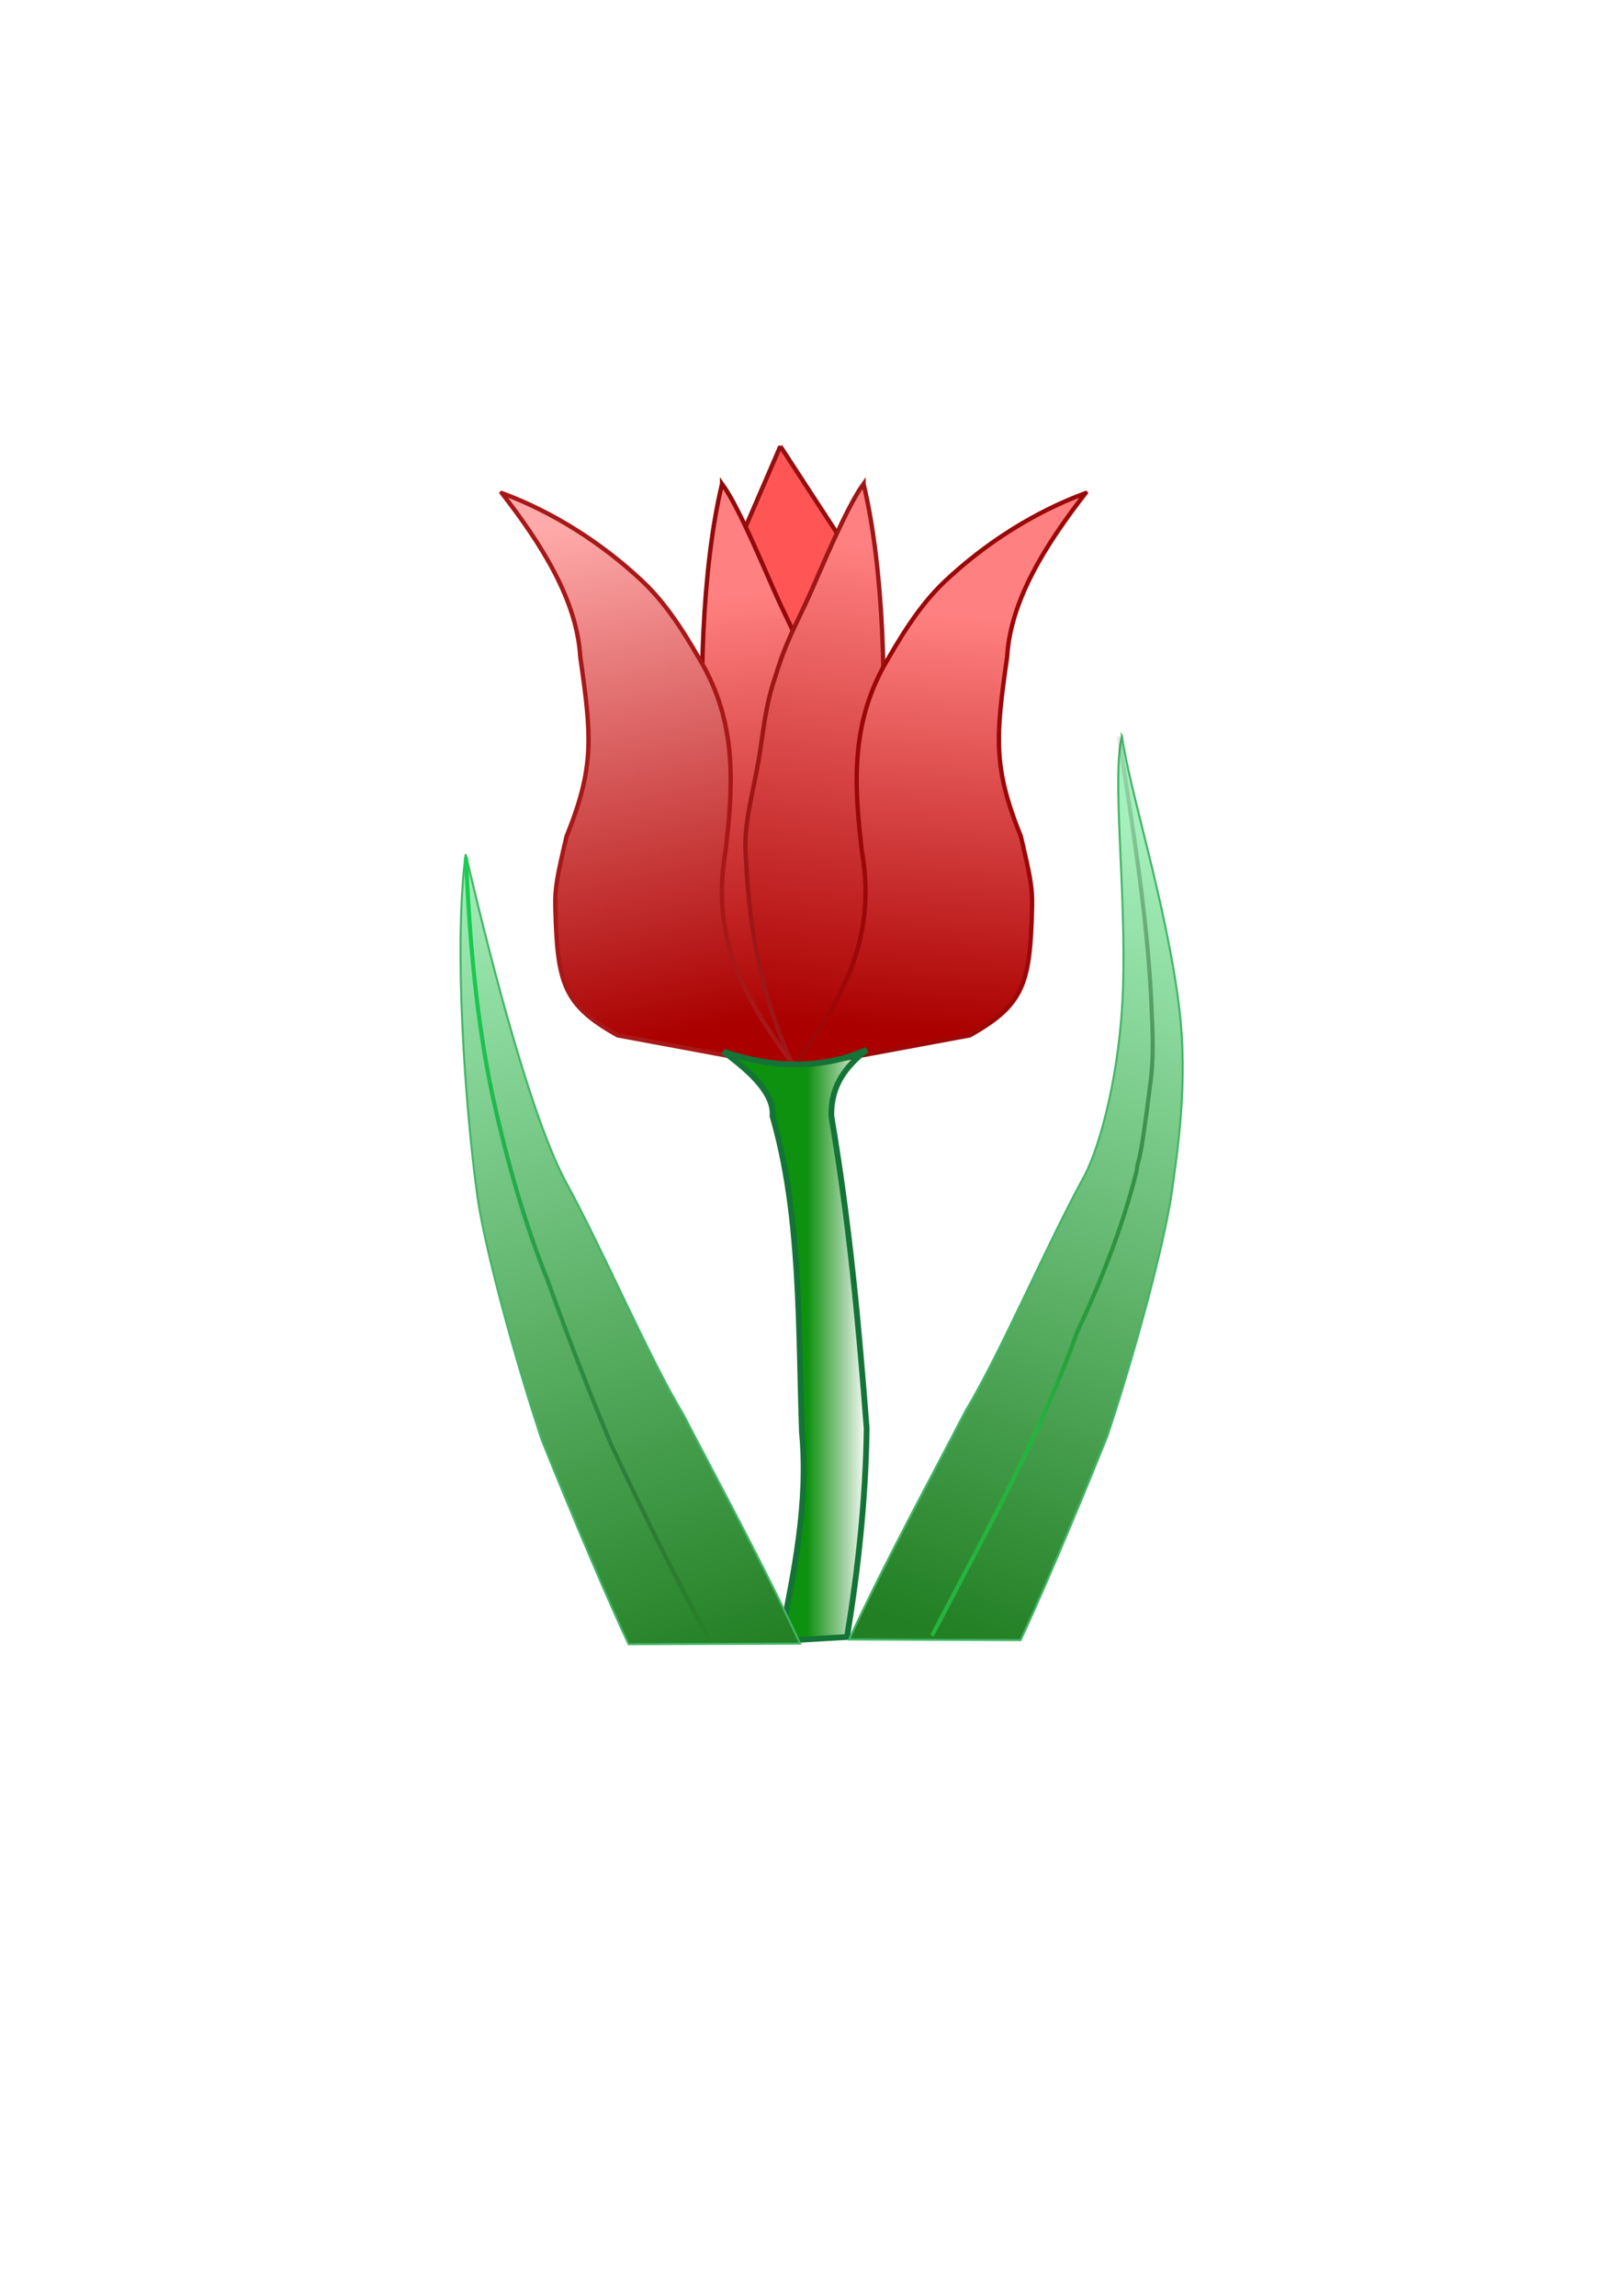 <?xml version="1.0" encoding="UTF-8"?>
<svg width="210mm" height="297mm" version="1.1" xmlns="http://www.w3.org/2000/svg" xmlns:xlink="http://www.w3.org/1999/xlink">
<defs>
<linearGradient id="a">
<stop stop-color="#227f23" offset="0"/>
<stop stop-color="#a6f0bd" offset="1"/>
</linearGradient>
<filter id="m">
<feGaussianBlur stdDeviation="1.546"/>
</filter>
<linearGradient id="j" x1="397.72" x2="364.4" y1="620.24" y2="319.26" gradientUnits="userSpaceOnUse">
<stop stop-color="#a00" offset="0"/>
<stop stop-color="#ff8080" offset="1"/>
</linearGradient>
<linearGradient id="i" x1="403.73" x2="447.04" y1="617.47" y2="284.71" gradientUnits="userSpaceOnUse">
<stop stop-color="#a00" offset="0"/>
<stop stop-color="#ce3737" offset=".431"/>
<stop stop-color="#ff8080" offset="1"/>
</linearGradient>
<linearGradient id="h" x1="312.81" x2="236.48" y1="627.76" y2="273.04" gradientUnits="userSpaceOnUse">
<stop stop-color="#a00" offset="0"/>
<stop stop-color="#faa" offset="1"/>
</linearGradient>
<linearGradient id="g" x1="517.53" x2="539.21" y1="624.25" y2="335.68" gradientUnits="userSpaceOnUse">
<stop stop-color="#a00" offset="0"/>
<stop stop-color="#ff8080" offset="1"/>
</linearGradient>
<linearGradient id="f" x1="412.77" x2="454.36" y1="840.92" y2="840.92" gradientUnits="userSpaceOnUse">
<stop stop-color="#0e910e" offset="0"/>
<stop stop-color="#008000" stop-opacity=".059" offset=".939"/>
<stop stop-color="#4eee4e" stop-opacity="0" offset="1"/>
</linearGradient>
<linearGradient id="e" x1="464.42" x2="592.87" y1="799.25" y2="415.15" gradientTransform="translate(-4)" gradientUnits="userSpaceOnUse" xlink:href="#a"/>
<linearGradient id="d" x1="462.27" x2="592.87" y1="815.38" y2="415.15" gradientTransform="matrix(-1 0 0 1 810.49 2)" gradientUnits="userSpaceOnUse" xlink:href="#a"/>
<linearGradient id="c" x1="496.69" x2="574.39" y1="697.1" y2="331.62" gradientUnits="userSpaceOnUse">
<stop stop-color="#24b53e" offset="0"/>
<stop stop-opacity="0" offset="1"/>
</linearGradient>
<linearGradient id="b" x1="226.89" x2="348.2" y1="610.57" y2="610.57" gradientUnits="userSpaceOnUse">
<stop stop-color="#14d04e" offset="0"/>
<stop stop-opacity="0" offset="1"/>
</linearGradient>
<filter id="l">
<feGaussianBlur stdDeviation="1.648"/>
</filter>
<filter id="k">
<feGaussianBlur stdDeviation="1.255"/>
</filter>
</defs>
<g transform="matrix(.708 0 0 .704 102.49 65.802)" fill-rule="evenodd">
<path d="m394.25 216.45-32.515 75.869 39.289 88.062h1.355l39.289-93.481v2.71l-47.418-73.159z" fill="#f55" stroke="#950f0f" stroke-width="3"/>
<path d="m353.99 242.58c-14.214 59.159-15.985 145.41-12.193 204.57-0.213 20.2-0.425 37.618-0.638 54.232l-0.717 60.925c10.22 43.829 38.582 60.446 62.321 83.997 20.552-44.751 29.916-89.44 32.515-144.96 2.004-22.154-5.652-46.654-9.352-69.849-2.746-17.218-4.314-35.787-10.97-54.793-6.852-23.215-13.98-35.752-21.83-52.877-8.664-18.9-26.632-63.883-39.136-81.248z" fill="url(#j)" stroke="#940a0a" stroke-width="3"/>
<path d="m451.69 242.58c14.214 59.159 15.985 145.41 12.193 204.57 0.213 20.2 0.425 37.618 0.638 54.232l0.717 60.925c-10.22 43.829-38.582 60.446-62.321 83.997-20.552-44.751-29.916-89.44-32.515-144.96-2.004-22.154 5.652-46.654 9.352-69.849 2.746-17.218 4.314-35.787 10.97-54.793 6.852-23.215 13.98-35.752 21.83-52.877 8.664-18.9 26.632-63.883 39.136-81.248z" fill="url(#i)" stroke="#9e1717" stroke-width="3"/>
<path d="m201.86 248.97c27.548 35.741 51.927 74.45 54.192 113.8 7.849 55.318 9.95 76.325-9.484 124.64-6.533 28.166-8.05 35.384-7.744 48.833 1.221 53.682 5.716 68.321 42.969 89.356l123.29 23.032c-31.5-42.506-59.87-86.577-48.773-150.38 5.013-42.902 8.44-85.804-14.903-128.71-9.786-17.125-23.454-41.371-42.366-59.268-27.528-26.053-61.061-47.824-97.178-61.308z" fill="url(#h)" stroke="#a81818" stroke-width="3"/>
<path d="m605.08 248.97c-27.548 35.741-51.927 74.45-54.192 113.8-7.849 55.318-9.95 76.325 9.484 124.64 6.533 28.166 8.05 35.384 7.744 48.833-1.221 53.682-5.716 68.321-42.969 89.356l-123.29 23.032c31.5-42.506 59.87-86.577 48.773-150.38-5.013-42.902-8.44-85.804 14.903-128.71 9.786-17.125 23.454-41.371 42.366-59.268 27.528-26.053 61.061-47.824 97.178-61.308z" fill="url(#g)" stroke="#9c0808" stroke-width="3"/>
<path d="m354.96 637.02c20.258 14.903 35.159 29.806 33.87 44.708 19.642 68.012 17.779 144.63 20.322 219.48 4.661 48.887-5.463 97.267-14.903 144.96l46.063-2.71c7.83-48.321 12.933-96.642 13.548-144.96-5.402-70.893-11.845-142.31-24.386-216.77-0.535-21.852 10.608-34.946 24.386-46.063-31.071 13.72-64.218 12.912-98.9 1.355z" fill="url(#f)" filter="url(#m)" stroke="#147437" stroke-linecap="round" stroke-width="4"/>
</g>
<path d="m548.67 359.75c-5.036 21.349 2.152 74.741 0.505 124.01-1.299 38.856-10.531 75.145-18.802 91.122-18.107 32.737-41.077 86.756-58.177 114.93-15.892 30.775-38.427 71.851-56.971 111.79l83.876 0.315c15.465-33.106 36.166-84.147 42.39-99.654 11.596-34.643 27.63-91.715 31.564-119.44 2.533-18.512 8.214-53.241 3.556-90.559-6.35-50.872-24.531-106.55-27.943-132.52z" fill="url(#e)" fill-rule="evenodd" stroke="#44b567" stroke-width="1px"/>
<path d="m227.73 417.65c9.008 38.186 29.637 123 48.394 159.23 18.107 32.737 41.077 86.756 58.177 114.93 15.892 30.775 38.427 71.851 56.971 111.79l-83.876 0.315c-15.465-33.106-36.166-84.147-42.39-99.654-11.596-34.643-27.63-91.715-31.564-119.44-5.986-43.748-11.625-122.17-5.712-167.18z" fill="url(#d)" fill-rule="evenodd" stroke="#44b567" stroke-width="1px"/>
<path d="m455.77 799.75c15.169-29.081 30.945-58.162 44.949-87.243 9.807-20.366 18.745-40.732 25.996-61.098 12.259-26.157 22.486-52.313 29.023-78.47 1.358-10.124 1.031 3.115 7.027-44.793 1.143-9.128 1.174-19.628 0.497-32.602-0.655-18.627-2.428-37.813-4.799-57.299-3.131-25.726-7.305-51.973-11.325-78.143" fill="none" filter="url(#l)" stroke="url(#c)" stroke-width="2"/>
<path d="m347.2 801.9c-7.447-13.114-14.895-27.258-22.342-42.038-8.677-17.22-17.353-35.304-26.03-53.631-9.309-22.545-19.032-46.746-31.173-80.62-10.407-25.75-19.332-55.945-26.873-90.294-7.442-35.339-11.178-73.816-12.899-116.09" fill="none" filter="url(#k)" stroke="url(#b)" stroke-width="2"/>
</svg>
